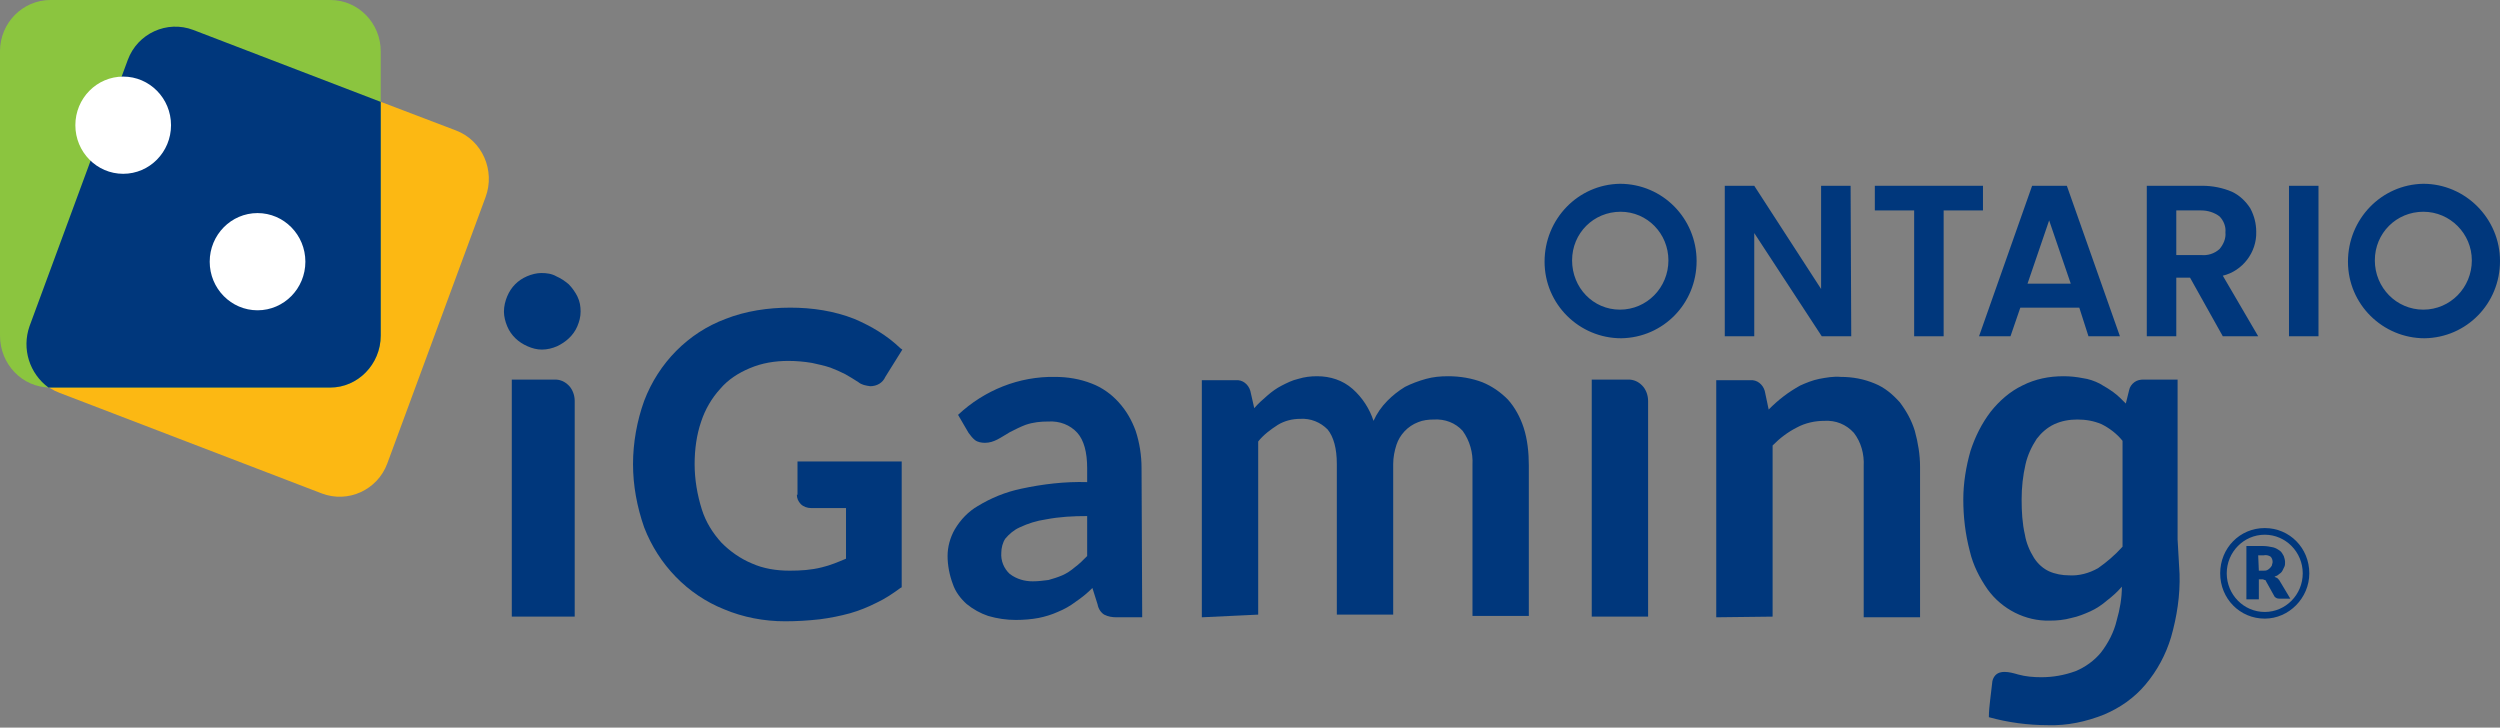 <svg width="134" height="39" viewBox="0 0 134 39" fill="none" xmlns="http://www.w3.org/2000/svg">
<rect x="0" y="0" width="134" height="39" fill="#808080" stroke="none"/>
<path d="M3.196 21.058L17.246 26.448C18.651 26.983 20.232 26.269 20.759 24.842L26.027 10.565C26.554 9.137 25.852 7.531 24.447 6.996L10.397 1.642C8.992 1.106 7.411 1.82 6.884 3.248L1.616 17.525C1.054 18.917 1.756 20.523 3.196 21.058C3.161 21.058 3.161 21.058 3.196 21.058Z" fill="#FCB813"/>
<path d="M0 17.989V2.748C0 1.214 1.229 0 2.705 0H17.703C19.213 0 20.407 1.249 20.407 2.748V17.989C20.407 19.524 19.178 20.773 17.703 20.773H2.705C1.194 20.773 0 19.524 0 17.989Z" fill="#8BC53F"/>
<path d="M1.581 17.489L6.849 3.212C7.376 1.785 8.957 1.071 10.362 1.606L20.407 5.461V17.989C20.407 19.524 19.178 20.773 17.703 20.773H2.705H2.599C1.581 20.023 1.159 18.703 1.581 17.489Z" fill="#00377C"/>
<path d="M13.804 16.632C15.22 16.632 16.368 15.466 16.368 14.027C16.368 12.588 15.22 11.421 13.804 11.421C12.388 11.421 11.24 12.588 11.24 14.027C11.24 15.466 12.388 16.632 13.804 16.632Z" fill="white"/>
<path d="M99.227 18.024H97.646L94.028 12.492V18.024H92.448V9.958H94.028L97.611 15.49V9.958H99.192L99.227 18.024Z" fill="#00377C"/>
<path d="M106.287 9.958V11.279H104.179V18.024H102.599V11.279H100.491V9.958H106.287Z" fill="#00377C"/>
<path d="M111.45 16.49H108.289L107.762 18.024H106.076L108.921 9.958H110.783L113.628 18.024H111.942L111.45 16.49ZM110.993 15.205L109.834 11.814L108.675 15.205H110.993Z" fill="#00377C"/>
<path d="M119.142 18.024L117.386 14.883H116.649V18.024H115.068V9.958H118.054C118.58 9.958 119.142 10.065 119.634 10.279C120.021 10.458 120.372 10.779 120.618 11.171C120.828 11.564 120.934 11.992 120.934 12.421C120.969 13.527 120.196 14.527 119.142 14.777L121.039 18.024H119.142ZM116.649 13.67H117.983C118.335 13.706 118.686 13.599 118.967 13.349C119.178 13.099 119.318 12.778 119.283 12.457C119.318 12.135 119.178 11.814 118.967 11.6C118.686 11.386 118.335 11.279 117.983 11.279H116.649V13.67Z" fill="#00377C"/>
<path d="M124.271 9.958V18.024H122.69L123.357 17.346L122.69 18.024V9.958H124.271Z" fill="#00377C"/>
<path d="M86.828 9.851C84.58 9.887 82.789 11.743 82.789 14.027C82.789 16.311 84.65 18.131 86.898 18.131C89.146 18.096 90.938 16.276 90.938 13.991C90.938 11.707 89.111 9.851 86.828 9.851ZM86.828 16.597C85.388 16.597 84.264 15.419 84.264 13.956C84.264 12.492 85.423 11.35 86.863 11.35C88.303 11.35 89.427 12.528 89.427 13.956C89.427 15.419 88.268 16.597 86.828 16.597Z" fill="#00377C"/>
<path d="M129.89 9.851C127.642 9.887 125.851 11.743 125.851 14.027C125.851 16.311 127.713 18.131 129.961 18.131C132.209 18.096 134 16.276 134 13.991C134 11.707 132.138 9.851 129.89 9.851ZM129.89 16.597C128.45 16.597 127.291 15.419 127.291 13.956C127.291 12.492 128.45 11.35 129.89 11.35C131.331 11.35 132.49 12.528 132.49 13.956C132.49 15.419 131.331 16.597 129.89 16.597Z" fill="#00377C"/>
<path d="M6.603 9.316C8.019 9.316 9.167 8.149 9.167 6.71C9.167 5.271 8.019 4.105 6.603 4.105C5.187 4.105 4.039 5.271 4.039 6.71C4.039 8.149 5.187 9.316 6.603 9.316Z" fill="white"/>
<path d="M30.804 21.487C30.804 21.201 30.699 20.88 30.488 20.666C30.277 20.452 30.032 20.345 29.751 20.345H27.432V33.051L28.732 31.73L27.432 33.051H30.804V21.487Z" fill="#00377C"/>
<path d="M88.338 21.487C88.338 21.201 88.233 20.88 88.022 20.666C87.811 20.452 87.565 20.345 87.284 20.345H85.317V33.051L86.617 31.73L85.317 33.051H88.338V21.487Z" fill="#00377C"/>
<path d="M31.12 16.704C31.12 16.989 31.05 17.239 30.945 17.489C30.734 17.989 30.312 18.346 29.856 18.56C29.61 18.667 29.329 18.738 29.048 18.738C28.767 18.738 28.521 18.667 28.275 18.56C27.784 18.346 27.397 17.989 27.186 17.489C27.081 17.239 27.011 16.954 27.011 16.704C27.011 16.418 27.081 16.133 27.186 15.883C27.292 15.633 27.432 15.419 27.608 15.241C27.784 15.062 27.994 14.919 28.24 14.812C28.486 14.705 28.767 14.634 29.013 14.634C29.294 14.634 29.575 14.669 29.821 14.812C30.067 14.919 30.277 15.062 30.488 15.241C30.664 15.419 30.839 15.669 30.945 15.883C31.085 16.169 31.12 16.418 31.12 16.704Z" fill="#00377C"/>
<path d="M42.711 26.519C42.711 26.698 42.782 26.876 42.922 27.019C43.063 27.162 43.273 27.233 43.484 27.233H45.346V29.946C44.924 30.124 44.503 30.303 44.046 30.41C43.484 30.552 42.922 30.588 42.325 30.588C41.623 30.588 40.92 30.481 40.288 30.195C39.691 29.946 39.129 29.553 38.672 29.089C38.215 28.589 37.829 27.983 37.618 27.305C37.372 26.519 37.232 25.698 37.232 24.877C37.232 24.092 37.337 23.307 37.583 22.593C37.794 21.951 38.145 21.344 38.602 20.844C39.023 20.345 39.585 19.988 40.182 19.738C40.85 19.452 41.552 19.345 42.255 19.345C42.676 19.345 43.098 19.381 43.519 19.452C43.835 19.524 44.187 19.595 44.503 19.702C44.784 19.809 45.03 19.916 45.311 20.059C45.556 20.202 45.802 20.345 46.013 20.487C46.189 20.63 46.399 20.666 46.645 20.701C46.997 20.701 47.313 20.523 47.453 20.202L48.366 18.738L48.261 18.667C47.559 17.989 46.716 17.489 45.802 17.096C44.714 16.668 43.554 16.49 42.36 16.49C41.166 16.49 39.972 16.668 38.883 17.096C36.881 17.846 35.3 19.452 34.527 21.487C34.141 22.557 33.93 23.735 33.93 24.877C33.93 26.02 34.141 27.162 34.527 28.268C35.3 30.267 36.846 31.873 38.812 32.658C39.831 33.087 40.955 33.301 42.079 33.301C42.711 33.301 43.309 33.265 43.941 33.194C44.503 33.122 45.03 33.015 45.556 32.873C46.048 32.73 46.505 32.551 46.997 32.301C47.453 32.087 47.875 31.802 48.261 31.516L48.331 31.48V24.735H42.746V26.519H42.711Z" fill="#00377C"/>
<path d="M91.991 33.087V20.38H93.818C94.169 20.345 94.485 20.594 94.59 20.951L94.801 21.951C95.047 21.701 95.328 21.451 95.609 21.237C95.89 21.023 96.171 20.844 96.487 20.666C96.803 20.523 97.154 20.38 97.506 20.309C97.892 20.237 98.278 20.166 98.665 20.202C99.297 20.202 99.894 20.309 100.491 20.559C101.018 20.773 101.44 21.13 101.826 21.558C102.177 22.022 102.458 22.522 102.634 23.093C102.81 23.735 102.915 24.378 102.915 25.02V33.087H99.894V24.985C99.929 24.342 99.754 23.7 99.367 23.2C98.946 22.736 98.384 22.522 97.787 22.557C97.295 22.557 96.768 22.665 96.311 22.914C95.82 23.164 95.398 23.485 95.012 23.878V33.051L91.991 33.087Z" fill="#00377C"/>
<path d="M116.719 28.911V20.345H114.892C114.717 20.345 114.541 20.38 114.401 20.487C114.26 20.594 114.155 20.737 114.12 20.916L113.944 21.63C113.733 21.415 113.523 21.201 113.277 21.023C113.031 20.844 112.785 20.701 112.539 20.559C112.258 20.416 111.942 20.309 111.661 20.273C111.31 20.202 110.958 20.166 110.607 20.166C109.834 20.166 109.097 20.309 108.394 20.666C107.727 20.987 107.165 21.487 106.708 22.058C106.217 22.7 105.865 23.414 105.62 24.164C105.374 25.02 105.233 25.913 105.233 26.769C105.233 27.697 105.339 28.625 105.584 29.553C105.76 30.303 106.111 30.981 106.533 31.588C107.305 32.658 108.57 33.301 109.87 33.265C110.256 33.265 110.642 33.23 111.029 33.122C111.38 33.051 111.731 32.908 112.047 32.766C112.363 32.623 112.68 32.409 112.925 32.194C113.206 31.98 113.487 31.73 113.733 31.445C113.733 32.052 113.628 32.658 113.452 33.265C113.312 33.872 112.996 34.479 112.609 34.978C112.258 35.407 111.766 35.764 111.239 35.978C110.642 36.192 110.045 36.299 109.413 36.299C108.991 36.299 108.57 36.263 108.184 36.156C107.938 36.085 107.692 36.014 107.446 36.014C107.27 36.014 107.095 36.049 106.954 36.192C106.849 36.299 106.779 36.477 106.779 36.62L106.673 37.513C106.638 37.834 106.603 38.119 106.603 38.441C107.622 38.726 108.71 38.869 109.764 38.869C110.783 38.904 111.801 38.69 112.785 38.298C113.628 37.941 114.401 37.406 114.998 36.692C115.63 35.942 116.087 35.086 116.368 34.157C116.684 33.051 116.859 31.909 116.824 30.767L116.719 28.911ZM112.469 30.445C111.977 30.731 111.415 30.874 110.888 30.838C110.537 30.838 110.151 30.767 109.834 30.624C109.518 30.481 109.237 30.231 109.027 29.91C108.781 29.517 108.605 29.089 108.535 28.661C108.394 28.054 108.359 27.412 108.359 26.769C108.359 26.127 108.429 25.484 108.57 24.878C108.675 24.413 108.886 23.95 109.167 23.521C109.413 23.2 109.729 22.914 110.115 22.736C110.502 22.558 110.923 22.486 111.345 22.486C111.801 22.486 112.223 22.558 112.644 22.736C113.066 22.95 113.452 23.236 113.768 23.628V29.303C113.347 29.767 112.925 30.124 112.469 30.445Z" fill="#00377C"/>
<path d="M64.418 33.087V20.38H66.245C66.596 20.345 66.912 20.594 67.018 20.951L67.228 21.879C67.439 21.63 67.685 21.415 67.931 21.201C68.177 20.987 68.423 20.809 68.704 20.666C68.985 20.523 69.266 20.38 69.582 20.309C69.933 20.202 70.249 20.166 70.6 20.166C71.303 20.166 71.97 20.38 72.497 20.844C73.024 21.308 73.41 21.915 73.621 22.558C73.797 22.165 74.043 21.808 74.359 21.487C74.64 21.201 74.956 20.951 75.307 20.737C75.658 20.559 76.045 20.416 76.431 20.309C76.817 20.202 77.204 20.166 77.625 20.166C78.257 20.166 78.89 20.273 79.452 20.487C79.978 20.701 80.435 21.023 80.822 21.415C81.208 21.844 81.489 22.379 81.665 22.914C81.875 23.557 81.945 24.271 81.945 24.949V33.015H78.925V24.913C78.96 24.271 78.784 23.628 78.398 23.093C78.012 22.665 77.45 22.45 76.853 22.486C76.572 22.486 76.255 22.522 76.01 22.629C75.448 22.843 75.026 23.307 74.85 23.842C74.745 24.164 74.675 24.521 74.675 24.878V32.944H71.654V24.878C71.654 24.021 71.478 23.414 71.162 23.021C70.776 22.629 70.249 22.415 69.687 22.45C69.266 22.45 68.844 22.558 68.493 22.772C68.106 23.021 67.72 23.307 67.439 23.664V32.944L64.418 33.087Z" fill="#00377C"/>
<path d="M61.222 33.087H59.852C59.606 33.087 59.396 33.051 59.185 32.944C59.009 32.837 58.869 32.623 58.834 32.408L58.553 31.516C58.272 31.802 57.956 32.052 57.639 32.266C57.358 32.48 57.042 32.658 56.691 32.801C56.375 32.944 56.024 33.051 55.672 33.122C55.286 33.194 54.864 33.229 54.443 33.229C53.951 33.229 53.46 33.158 52.968 33.015C52.546 32.873 52.16 32.658 51.809 32.373C51.493 32.087 51.212 31.73 51.071 31.302C50.895 30.838 50.79 30.303 50.79 29.803C50.79 29.303 50.931 28.804 51.176 28.375C51.493 27.84 51.914 27.412 52.406 27.126C53.108 26.698 53.881 26.377 54.724 26.198C55.883 25.948 57.077 25.805 58.272 25.841V25.092C58.272 24.235 58.096 23.593 57.745 23.2C57.358 22.772 56.796 22.558 56.199 22.593C55.778 22.593 55.391 22.629 54.97 22.772C54.689 22.879 54.408 23.021 54.127 23.164C53.881 23.307 53.67 23.45 53.46 23.557C53.249 23.664 53.038 23.735 52.792 23.735C52.617 23.735 52.406 23.7 52.265 23.593C52.125 23.485 52.02 23.343 51.914 23.2L51.352 22.236C52.757 20.916 54.619 20.166 56.55 20.202C57.218 20.202 57.885 20.309 58.517 20.559C59.08 20.773 59.571 21.13 59.958 21.558C60.379 22.022 60.66 22.522 60.871 23.093C61.082 23.735 61.187 24.413 61.187 25.092L61.222 33.087ZM55.356 31.159C55.637 31.159 55.918 31.124 56.199 31.088C56.445 31.017 56.691 30.945 56.937 30.838C57.183 30.731 57.394 30.588 57.604 30.41C57.85 30.231 58.061 30.017 58.272 29.803V27.661C57.534 27.661 56.796 27.697 56.059 27.84C55.567 27.911 55.11 28.054 54.654 28.268C54.338 28.411 54.092 28.625 53.881 28.875C53.741 29.089 53.67 29.375 53.67 29.625C53.635 30.053 53.811 30.481 54.127 30.767C54.513 31.052 54.935 31.159 55.356 31.159Z" fill="#00377C"/>
<path d="M121.074 31.052V32.123H120.407V29.267H121.32C121.496 29.267 121.671 29.303 121.847 29.339C121.987 29.375 122.093 29.446 122.198 29.517C122.304 29.589 122.339 29.696 122.409 29.803C122.444 29.91 122.479 30.017 122.479 30.124C122.479 30.231 122.479 30.302 122.444 30.374C122.409 30.445 122.374 30.517 122.339 30.588C122.304 30.66 122.233 30.731 122.163 30.767C122.093 30.838 122.023 30.874 121.917 30.909C121.952 30.945 121.987 30.945 122.058 30.981C122.093 31.016 122.128 31.052 122.163 31.088L122.76 32.087H122.163C122.058 32.087 121.987 32.051 121.917 31.98L121.461 31.159C121.461 31.123 121.425 31.088 121.39 31.088C121.355 31.088 121.32 31.052 121.285 31.052H121.074ZM121.074 30.588H121.32C121.39 30.588 121.461 30.588 121.531 30.552C121.601 30.517 121.636 30.481 121.671 30.445C121.706 30.41 121.742 30.374 121.777 30.302C121.777 30.231 121.812 30.195 121.812 30.124C121.812 30.017 121.777 29.91 121.706 29.838C121.601 29.767 121.461 29.732 121.32 29.767H121.039L121.074 30.588Z" fill="#00377C"/>
<path d="M121.39 33.158C120.056 33.158 119.002 32.087 119.002 30.731C119.002 29.375 120.056 28.304 121.39 28.304C122.725 28.304 123.779 29.375 123.779 30.731C123.779 32.051 122.69 33.158 121.39 33.158ZM121.39 28.661C120.266 28.661 119.353 29.589 119.353 30.731C119.353 31.873 120.266 32.801 121.39 32.801C122.514 32.801 123.427 31.873 123.427 30.731C123.427 29.589 122.514 28.661 121.39 28.661Z" fill="#00377C"/>
</svg>
